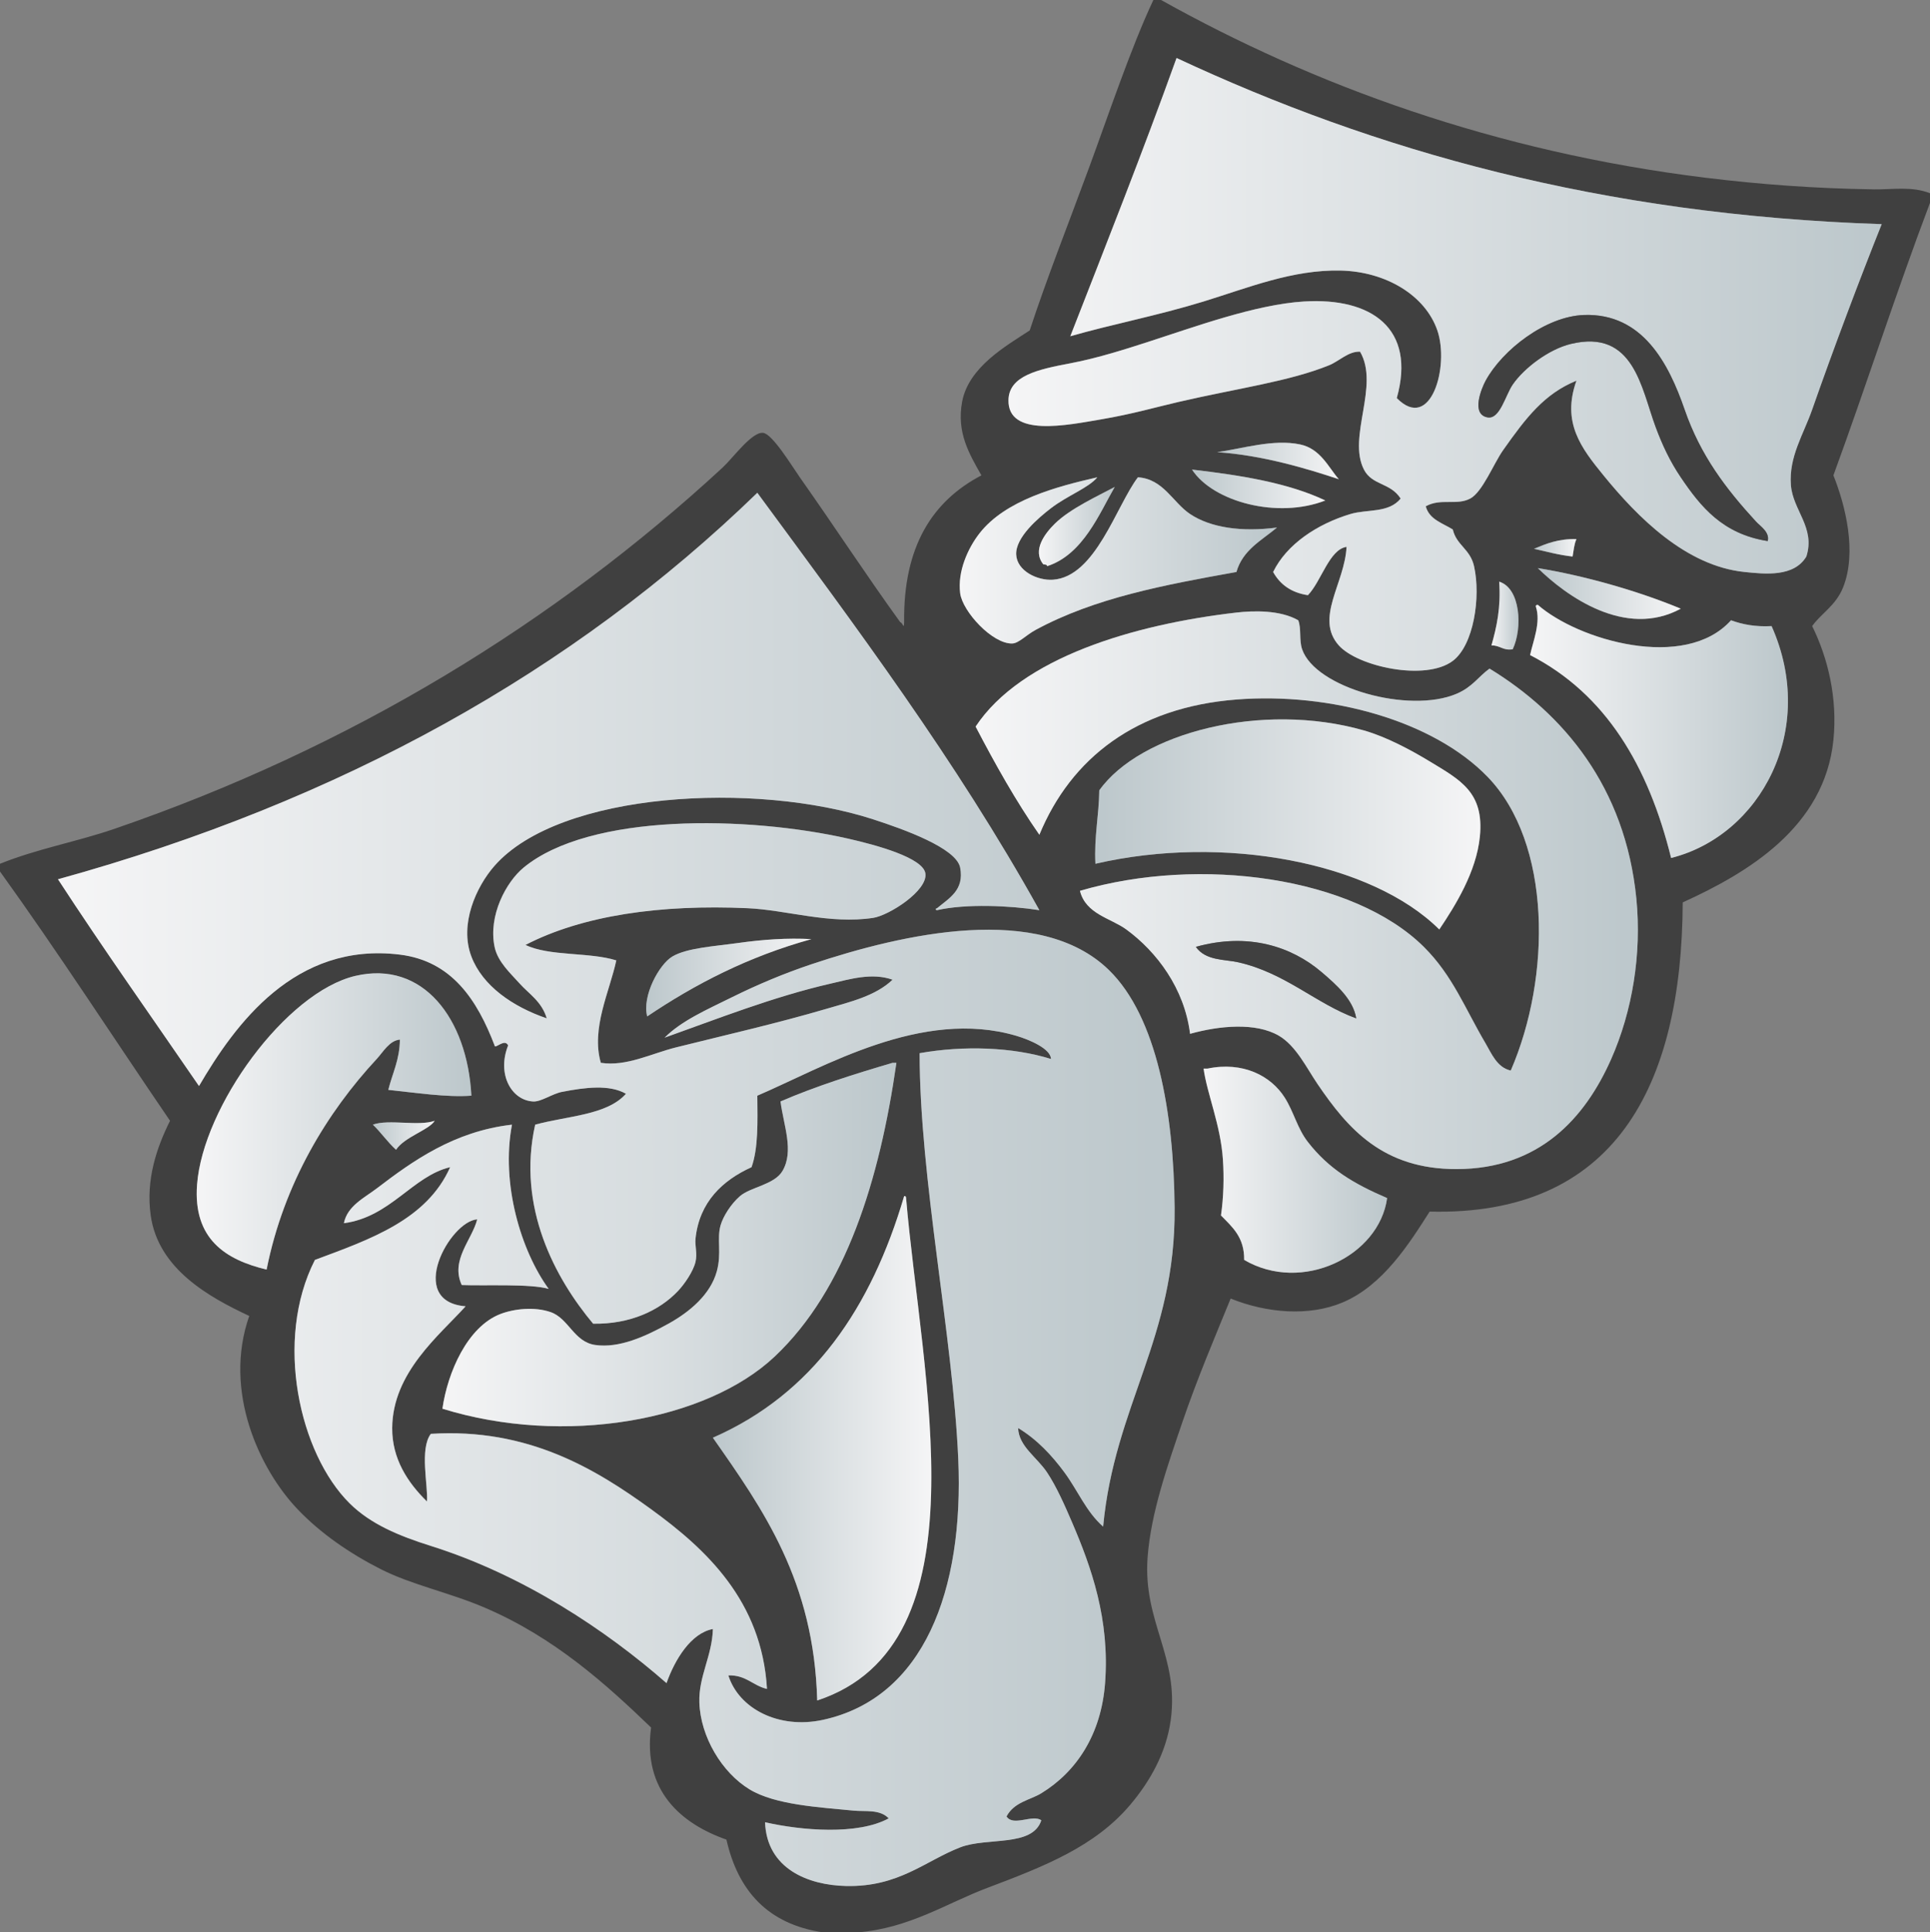 <?xml version="1.0" encoding="utf-8"?>
<!-- Generator: Adobe Illustrator 19.2.1, SVG Export Plug-In . SVG Version: 6.00 Build 0)  -->
<svg version="1.1" xmlns="http://www.w3.org/2000/svg" xmlns:xlink="http://www.w3.org/1999/xlink" x="0px" y="0px"
	 viewBox="0 0 205.214 205.419" enable-background="new 0 0 205.214 205.419" xml:space="preserve">
<rect x="0" y="0" width="205.214" height="205.419" fill="#808080" stroke="none"/>
<g id="Art">
	<g>
		<g>
			<path fill-rule="evenodd" clip-rule="evenodd" fill="#404040" d="M122.635,0c0.274,0,0.549,0,0.822,0
				c16.19,9.047,35.497,16.146,57.929,18.899c5.681,0.696,11.489,1.135,17.871,1.232c1.953,0.029,4.028-0.355,5.957,0.41
				c0,0.343,0,0.686,0,1.027c-3.595,9.484-6.763,19.393-10.27,28.964c1.289,3.229,2.521,8.184,1.027,11.915
				c-0.777,1.938-2.316,2.748-3.287,4.108c1.668,3.364,2.717,7.657,2.26,12.119c-0.951,9.283-9.141,14.124-16.023,17.256
				c-0.09,19.699-7.318,33.352-26.91,32.867c-2.187,3.441-4.981,7.855-9.244,9.654c-3.578,1.511-8.059,1.14-11.914-0.41
				c-1.643,4.02-3.557,8.512-5.135,13.146c-1.549,4.549-3.35,9.62-3.697,14.379c-0.503,6.86,3.373,10.526,2.465,17.256
				c-0.477,3.527-2.23,6.575-4.314,9.038c-3.738,4.42-9.057,6.518-15.201,8.833c-4.357,1.643-8.239,4.268-13.762,4.725
				c-1.233,0-2.465,0-3.698,0c-5.844-0.866-9.031-4.39-10.271-9.86c-4.812-1.693-8.919-5.187-8.011-11.914
				c-4.74-4.561-10.238-9.556-17.666-12.736c-3.845-1.646-7.752-2.413-11.093-4.108c-3.255-1.651-6.354-3.768-8.833-6.367
				c-4.019-4.218-7.95-12.518-5.135-20.543c-4.273-1.999-9.676-4.986-10.477-10.682c-0.535-3.8,0.632-7.212,2.054-10.065
				C12.051,110.311,6.221,101.282,0,92.644c0-0.273,0-0.548,0-0.821c3.977-1.602,8.16-2.34,12.12-3.697
				c25.264-8.664,46.884-21.966,64.707-38.414c1.115-1.029,3.121-3.832,4.313-3.697c1,0.112,3.086,3.564,3.903,4.725
				c3.9,5.533,6.894,10.162,10.682,15.406c0.276,0.042,0.382,0.854,0.411,0c-0.102-8.044,3.003-12.883,8.217-15.612
				c-1.31-2.302-2.648-4.559-2.055-7.806c0.68-3.709,4.68-5.958,7.189-7.601c1.85-5.63,4.123-11.352,6.368-17.46
				C117.824,12.313,120.303,4.934,122.635,0z M125.101,6.163c-3.604,10.024-7.473,19.779-11.298,29.58
				c4.35-1.256,9.287-2.193,14.174-3.697c4.759-1.465,9.479-3.405,14.584-3.287c4.806,0.112,8.989,2.635,10.271,6.368
				c1.301,3.789-0.689,10.874-4.314,7.19c2.072-7.418-2.701-10.71-9.859-10.271c-5.178,0.317-11.665,2.714-16.639,4.313
				c-2.062,0.663-5.217,1.693-8.217,2.26c-3.415,0.644-6.523,1.311-6.574,3.903c-0.078,4.004,6.301,2.659,9.861,2.054
				c3.334-0.566,5.739-1.275,8.216-1.849c6.338-1.466,11.763-2.177,16.022-3.903c1.048-0.424,2.068-1.508,3.287-1.438
				c2.103,3.633-1.373,9.061,0.411,12.531c0.876,1.703,2.81,1.365,3.903,3.081c-1.285,1.573-3.549,1.104-5.342,1.643
				c-3.512,1.054-6.776,3.203-8.217,6.162c0.734,1.32,1.912,2.196,3.698,2.465c1.427-1.474,2.274-4.869,4.108-5.136
				c-0.189,3.873-3.404,7.581-0.822,10.477c2.005,2.248,9.21,3.831,12.12,1.643c2.227-1.674,2.994-6.795,2.259-10.065
				c-0.412-1.84-1.863-2.212-2.259-3.903c-1.095-0.686-2.503-1.058-2.876-2.465c1.592-0.894,3.268-0.056,4.725-0.821
				c1.302-0.685,2.49-3.715,3.492-5.136c2.449-3.475,4.395-6.009,7.806-7.396c-1.595,4.464,0.525,7.18,2.876,10.065
				c3.645,4.477,8.773,9.635,14.996,10.271c2.193,0.225,5.254,0.56,6.573-1.643c0.986-3.078-1.439-4.903-1.644-7.601
				c-0.229-3.005,1.33-5.357,2.26-8.012c2.272-6.49,5.092-13.966,7.395-19.72C170.18,22.846,146.149,15.995,125.101,6.163z
				 M142.355,50.944c-1.111-1.271-1.941-3.236-4.107-3.697c-2.864-0.609-6.235,0.471-8.834,0.821
				C134.233,48.384,139.018,49.832,142.355,50.944z M140.918,53.204c-3.947-1.873-8.961-2.679-14.174-3.286
				C128.977,53.345,135.84,55.187,140.918,53.204z M104.147,56.696c-1.226,1.569-2.353,4.049-2.054,6.368
				c0.251,1.95,3.444,5.414,5.546,5.341c0.683-0.024,1.476-0.901,2.465-1.438c6.313-3.419,13.681-4.786,21.364-6.163
				c0.666-2.347,2.674-3.351,4.313-4.725c-3.755,0.497-7.067,0.018-9.244-1.438c-1.835-1.229-2.841-3.732-5.546-3.903
				c-2.302,3.021-4.496,10.582-9.039,10.887c-1.637,0.11-3.82-0.925-3.902-2.67c-0.086-1.823,2.349-3.896,3.697-4.931
				c1.784-1.366,3.985-2.147,4.93-3.286C112.346,51.725,106.91,53.159,104.147,56.696z M112.159,55.668
				c-1.052,1.034-2.429,2.82-1.233,4.313c0.16,0.046,0.406,0.006,0.412,0.206c3.834-1.232,5.579-5.649,7.189-8.422
				C116.77,52.71,113.802,54.054,112.159,55.668z M50.122,101.683c-1.31-3.436,0.514-7.438,2.465-9.655
				c6.958-7.901,27.8-8.974,40.262-4.931c3.194,1.037,8.849,3.042,9.244,5.137c0.451,2.39-1.175,3.233-2.465,4.313
				c-0.114-0.001-0.233,0.166,0,0.205c3.086-0.704,7.754-0.493,10.887,0c-8.861-15.927-19.482-30.092-29.991-44.37
				C60.984,71.325,36.318,85.139,6.163,93.465c4.864,7.462,9.981,14.67,14.996,21.98c3.836-6.555,10.188-15.35,21.364-13.969
				c5.538,0.685,8.219,4.836,10.065,9.655c0.011,0.452,1.081-0.799,1.438,0c-1.215,3.063,0.36,5.841,2.67,5.957
				c0.848,0.042,2.02-0.823,3.081-1.027c2.481-0.478,5.019-0.795,6.779,0.205c-2.021,2.293-6.277,2.351-9.654,3.287
				c-1.964,8.8,2.139,16.346,6.163,21.158c3.928,0.068,7.064-1.398,9.038-3.492c0.678-0.719,1.611-2.071,1.849-3.081
				c0.21-0.892-0.077-1.725,0-2.465c0.405-3.896,2.87-6.197,5.957-7.601c0.725-2.015,0.643-4.835,0.616-7.601
				c7.054-3.02,17.481-9.322,27.526-6.368c1.418,0.417,3.67,1.377,3.697,2.465c-4.078-1.268-9.273-1.449-13.968-0.616
				c0.015,13.439,3.529,29.95,4.109,43.138c0.615,14.012-3.675,25.398-14.38,27.732c-4.703,1.025-8.954-1.189-10.065-4.726
				c1.903-0.055,2.602,1.096,4.108,1.439c-0.543-9.364-6.49-14.87-12.325-19.104c-5.886-4.27-13.071-8.66-23.418-8.012
				c-1.22,1.607-0.276,5.535-0.411,7.189c-2.067-2.023-3.719-4.555-3.697-7.806c0.039-5.907,5.009-9.847,7.806-12.941
				c-6.376-0.51-1.682-9.046,1.233-9.244c-0.554,2.192-2.87,4.324-1.644,6.984c2.488,0.101,7.326-0.158,9.244,0.41
				c-2.952-4.061-5.092-11.182-3.903-17.46c-6.152,0.702-10.559,3.859-14.379,6.778c-1.303,0.995-3.13,1.854-3.493,3.698
				c4.962-0.657,7.308-5.013,11.298-5.957c-2.482,5.598-8.493,7.666-14.379,9.859c-4.359,8.536-1.649,20.593,3.698,25.883
				c2.241,2.218,5.265,3.462,8.627,4.52c9.846,3.097,18.613,8.939,25.061,14.585c0.898-2.535,2.612-5.319,4.93-5.752
				c-0.077,2.861-1.527,5.039-1.438,7.806c0.117,3.648,2.399,7.462,5.341,9.244c2.737,1.659,7.433,1.898,11.093,2.26
				c1.176,0.116,2.765-0.171,3.697,0.821c-3.295,1.796-9.242,1.299-13.147,0.411c0.188,4.941,4.569,6.692,8.627,6.778
				c5.59,0.12,8.401-2.665,12.12-4.107c2.861-1.11,7.697,0.004,8.627-2.876c-0.908-0.676-2.992,0.697-3.697-0.411
				c0.802-1.533,2.531-1.75,3.697-2.465c3.74-2.292,6.364-6.235,6.779-11.709c0.516-6.789-1.473-12.342-3.492-17.05
				c-0.785-1.831-1.674-3.846-2.67-5.341c-1.102-1.652-3.014-2.775-3.082-4.725c1.984,1.189,3.586,2.899,4.93,4.725
				c1.419,1.926,2.324,4.201,4.109,5.752c1.212-12.929,7.72-20.01,7.6-33.895c-0.086-10.059-1.863-20.275-6.983-25.267
				c-7.355-7.171-21.831-3.896-31.635-0.616c-2.956,0.988-5.817,2.203-8.422,3.492c-2.701,1.336-5.39,2.505-7.19,4.313
				c5.609-1.998,11.525-4.341,17.666-5.751c2.032-0.468,4.39-1.19,6.573-0.411c-1.809,1.727-4.488,2.349-6.984,3.081
				c-5.319,1.562-10.752,2.795-16.022,4.108c-2.653,0.661-5.301,2.063-8.012,1.644c-1.068-3.652,0.955-7.636,1.644-10.888
				c-2.866-0.899-7.116-0.416-9.655-1.644c6.06-3.136,14.344-4.324,23.624-3.902c4.149,0.189,8.715,1.734,13.352,1.026
				c1.677-0.256,5.816-2.891,5.546-4.725c-0.244-1.658-5.18-3.009-8.217-3.697c-10.705-2.428-27.453-2.736-34.51,3.082
				c-1.845,1.52-3.774,5.089-3.082,8.422c0.333,1.605,1.709,2.825,2.67,3.903c0.974,1.091,2.353,1.908,2.875,3.696
				C54.484,107.006,51.306,104.787,50.122,101.683z M163.104,58.339c1.345,0.298,2.625,0.66,4.107,0.821
				c0.114-0.64,0.168-1.338,0.411-1.849C165.715,57.253,164.41,57.797,163.104,58.339z M178.715,64.707
				c-4.492-1.875-10.303-3.528-15.201-4.313C166.508,63.33,172.808,67.912,178.715,64.707z M158.584,68.61
				c0.912-0.021,1.205,0.575,2.26,0.411c1.066-2.241,0.842-6.492-1.438-7.189C159.6,64.56,159.145,66.637,158.584,68.61z
				 M162.691,69.637c8.053,4.136,12.582,11.795,14.996,21.569c9.496-2.386,15.599-13.638,10.682-24.65
				c-1.738,0.095-3.107-0.179-4.314-0.616c-4.888,5.444-16.274,2.106-20.542-1.644c-0.125,0.012-0.243,0.031-0.205,0.205
				C163.861,66.154,163.005,68.167,162.691,69.637z M131.469,65.118c-10.909,1.26-22.873,4.785-27.732,12.12
				c2.09,4.005,4.277,7.911,6.779,11.503c3.374-8.166,10.317-13.547,20.953-14.379c10.016-0.783,20.937,2.262,26.704,8.217
				c6.816,7.039,6.786,21.256,2.466,31.224c-1.469-0.317-2.064-1.852-2.672-2.876c-2.17-3.665-3.494-7.217-6.572-10.271
				c-7.474-7.414-23.774-9.705-36.565-5.958c0.622,2.489,3.278,2.9,4.931,4.109c3.227,2.36,6.177,6.25,6.778,11.092
				c3.116-0.87,6.993-1.236,9.449,0.206c1.826,1.072,2.946,3.427,4.108,5.136c3.213,4.725,6.929,9.055,14.791,9.038
				c8.752-0.019,13.627-5.361,16.434-11.709c2.243-5.077,3.252-11.156,2.67-17.05c-1.175-11.892-7.787-19.669-15.611-24.445
				c-1.177,0.845-1.807,1.95-3.492,2.671c-5.078,2.171-15.038-0.64-16.434-4.725c-0.339-0.99-0.063-2.166-0.411-3.081
				C136.117,64.83,133.268,64.911,131.469,65.118z M157.352,88.947c0.476-4.717-2.056-6.021-5.342-8.012
				c-2.019-1.224-4.602-2.605-6.983-3.286c-10.87-3.106-23.795,0.263-28.142,6.367c-0.036,2.704-0.557,4.922-0.411,7.807
				c13.627-3.158,29.392-0.151,36.564,6.984C154.77,96.231,156.975,92.675,157.352,88.947z M78.47,100.245
				c-2.498,0.352-5.436,0.515-6.984,1.438c-1.404,0.838-3.238,4.197-2.67,6.367c5.113-3.446,10.755-6.363,17.461-8.217
				C83.764,99.687,81.081,99.876,78.47,100.245z M37.797,103.737c-7.396,1.724-16.22,13.917-16.844,22.186
				c-0.439,5.807,3.057,7.999,7.394,9.038c1.829-9.188,6.466-16.747,11.709-22.391c0.675-0.727,1.352-1.967,2.465-2.054
				c-0.026,2.164-0.801,3.581-1.233,5.34c2.737,0.286,6.283,0.824,8.833,0.617C49.687,108.275,44.97,102.065,37.797,103.737z
				 M82.989,117.089c0.335,2.577,1.459,5.273,0.206,7.395c-0.861,1.458-3.394,1.697-4.519,2.671
				c-0.95,0.822-1.773,2.125-2.054,3.081c-0.426,1.448,0.134,2.971-0.411,4.93c-0.673,2.42-2.825,4.266-5.135,5.547
				c-2.415,1.338-5.238,2.64-7.806,2.26c-2.257-0.334-2.804-2.829-4.725-3.492c-1.74-0.601-3.915-0.345-5.341,0.205
				c-3.509,1.354-5.613,6.205-6.163,10.065c12.923,4.002,28.066,1.305,35.332-5.546c7.581-7.148,11.159-18.802,12.941-31.224
				c-0.137,0-0.273,0-0.411,0C90.777,114.195,86.718,115.477,82.989,117.089z M139.069,121.403
				c-1.128-1.446-1.497-3.198-2.466-4.725c-1.467-2.314-4.437-3.868-8.217-3.081c-0.137,0-0.273,0-0.41,0
				c0.361,2.667,1.807,5.975,2.054,9.654c0.129,1.917,0.079,3.957-0.205,5.957c1.183,1.214,2.497,2.297,2.465,4.725
				c6.149,3.604,14.357-0.395,15.201-6.573C143.875,125.806,141.289,124.249,139.069,121.403z M39.646,119.554
				c0.875,0.837,1.563,1.86,2.465,2.67c0.893-1.368,3.513-2.1,4.108-3.081C44.505,119.757,41.36,118.94,39.646,119.554z
				 M75.8,152.833c5.361,7.648,10.758,15.262,11.092,27.936c18.051-5.954,11.076-34.392,9.45-53.409
				c-0.012-0.125-0.031-0.243-0.206-0.205C92.641,138.998,86.467,148.162,75.8,152.833z"/>
			<linearGradient id="SVGID_1798263hklfnvz_" gradientUnits="userSpaceOnUse" x1="107.228" y1="38.731" x2="200.078" y2="38.731">
				<stop  offset="0" style="stop-color:#F5F5F6"/>
				<stop  offset="1" style="stop-color:#BCC7CB"/>
			</linearGradient>
			<path fill-rule="evenodd" clip-rule="evenodd" fill="url(#SVGID_1798263hklfnvz_)" d="M200.078,23.829c-2.303,5.754-5.122,13.229-7.395,19.72
				c-0.93,2.654-2.488,5.007-2.26,8.012c0.205,2.697,2.63,4.522,1.644,7.601c-1.319,2.203-4.38,1.868-6.573,1.643
				c-6.223-0.637-11.352-5.795-14.996-10.271c-2.351-2.886-4.471-5.602-2.876-10.065c-3.411,1.387-5.357,3.921-7.806,7.396
				c-1.002,1.421-2.19,4.451-3.492,5.136c-1.457,0.766-3.133-0.072-4.725,0.821c0.373,1.407,1.781,1.779,2.876,2.465
				c0.395,1.691,1.847,2.063,2.259,3.903c0.735,3.271-0.032,8.392-2.259,10.065c-2.91,2.188-10.115,0.604-12.12-1.643
				c-2.582-2.896,0.634-6.604,0.822-10.477c-1.834,0.267-2.682,3.662-4.108,5.136c-1.786-0.269-2.964-1.145-3.698-2.465
				c1.44-2.959,4.705-5.108,8.217-6.162c1.793-0.539,4.057-0.07,5.342-1.643c-1.094-1.716-3.027-1.378-3.903-3.081
				c-1.784-3.471,1.691-8.898-0.411-12.531c-1.219-0.07-2.239,1.014-3.287,1.438c-4.26,1.727-9.685,2.438-16.022,3.903
				c-2.477,0.573-4.882,1.282-8.216,1.849c-3.561,0.605-9.939,1.95-9.861-2.054c0.051-2.592,3.159-3.259,6.574-3.903
				c3-0.566,6.154-1.597,8.217-2.26c4.974-1.6,11.461-3.996,16.639-4.313c7.158-0.438,11.932,2.854,9.859,10.271
				c3.626,3.684,5.615-3.401,4.314-7.19c-1.282-3.733-5.466-6.256-10.271-6.368c-5.105-0.118-9.825,1.822-14.584,3.287
				c-4.887,1.504-9.824,2.441-14.174,3.697c3.825-9.801,7.694-19.557,11.298-29.58C146.149,15.995,170.18,22.846,200.078,23.829z
				 M186.727,55.463c-3.225-3.513-5.918-7.042-7.602-11.915c-1.7-4.925-4.472-10.264-10.682-10.064
				c-4.098,0.131-8.693,3.711-10.477,6.983c-0.432,0.794-1.599,3.591,0.206,3.903c1.309,0.226,1.883-2.345,2.671-3.492
				c1.213-1.767,3.847-3.751,6.162-4.313c6.729-1.634,7.5,4.695,9.039,8.833c0.711,1.913,1.528,3.652,2.67,5.341
				c2.125,3.142,4.451,6.027,9.244,6.778C188.203,56.571,187.145,55.918,186.727,55.463z"/>
			<path fill-rule="evenodd" clip-rule="evenodd" fill="#404040" d="M187.959,57.517c-4.793-0.751-7.119-3.637-9.244-6.778
				c-1.142-1.688-1.959-3.428-2.67-5.341c-1.539-4.138-2.311-10.467-9.039-8.833c-2.315,0.563-4.949,2.547-6.162,4.313
				c-0.788,1.147-1.362,3.718-2.671,3.492c-1.805-0.313-0.638-3.109-0.206-3.903c1.783-3.272,6.379-6.853,10.477-6.983
				c6.21-0.199,8.981,5.14,10.682,10.064c1.684,4.873,4.377,8.402,7.602,11.915C187.145,55.918,188.203,56.571,187.959,57.517z"/>
			<linearGradient id="SVGID_2798263hklfnvz_" gradientUnits="userSpaceOnUse" x1="126.744" y1="51.968" x2="140.918" y2="51.968">
				<stop  offset="0" style="stop-color:#BCC7CB"/>
				<stop  offset="1" style="stop-color:#F5F5F6"/>
			</linearGradient>
			<path fill-rule="evenodd" clip-rule="evenodd" fill="url(#SVGID_2798263hklfnvz_)" d="M126.744,49.917c5.213,0.607,10.227,1.413,14.174,3.286
				C135.84,55.187,128.977,53.345,126.744,49.917z"/>
			<linearGradient id="SVGID_3798263hklfnvz_" gradientUnits="userSpaceOnUse" x1="110.463" y1="55.977" x2="118.527" y2="55.977">
				<stop  offset="0" style="stop-color:#F5F5F6"/>
				<stop  offset="1" style="stop-color:#BCC7CB"/>
			</linearGradient>
			<path fill-rule="evenodd" clip-rule="evenodd" fill="url(#SVGID_3798263hklfnvz_)" d="M118.527,51.766c-1.61,2.772-3.355,7.189-7.189,8.422
				c-0.006-0.2-0.252-0.16-0.412-0.206c-1.195-1.493,0.182-3.279,1.233-4.313C113.802,54.054,116.77,52.71,118.527,51.766z"/>
			<linearGradient id="SVGID_4798263hklfnvz_" gradientUnits="userSpaceOnUse" x1="163.103" y1="58.234" x2="167.622" y2="58.234">
				<stop  offset="0" style="stop-color:#BCC7CB"/>
				<stop  offset="1" style="stop-color:#F5F5F6"/>
			</linearGradient>
			<path fill-rule="evenodd" clip-rule="evenodd" fill="url(#SVGID_4798263hklfnvz_)" d="M167.622,57.312c-0.243,0.511-0.297,1.209-0.411,1.849
				c-1.482-0.161-2.763-0.524-4.107-0.821C164.41,57.797,165.715,57.253,167.622,57.312z"/>
			<linearGradient id="SVGID_5798263hklfnvz_" gradientUnits="userSpaceOnUse" x1="163.514" y1="63.096" x2="178.715" y2="63.096">
				<stop  offset="0" style="stop-color:#BCC7CB"/>
				<stop  offset="1" style="stop-color:#F5F5F6"/>
			</linearGradient>
			<path fill-rule="evenodd" clip-rule="evenodd" fill="url(#SVGID_5798263hklfnvz_)" d="M163.514,60.393c4.898,0.785,10.709,2.439,15.201,4.313
				C172.808,67.912,166.508,63.33,163.514,60.393z"/>
			<linearGradient id="SVGID_6798263hklfnvz_" gradientUnits="userSpaceOnUse" x1="158.584" y1="65.441" x2="161.458" y2="65.441">
				<stop  offset="0" style="stop-color:#F5F5F6"/>
				<stop  offset="1" style="stop-color:#BCC7CB"/>
			</linearGradient>
			<path fill-rule="evenodd" clip-rule="evenodd" fill="url(#SVGID_6798263hklfnvz_)" d="M159.406,61.832c2.279,0.697,2.504,4.948,1.438,7.189
				c-1.055,0.164-1.348-0.433-2.26-0.411C159.145,66.637,159.6,64.56,159.406,61.832z"/>
			<linearGradient id="SVGID_7798263hklfnvz_" gradientUnits="userSpaceOnUse" x1="162.691" y1="77.751" x2="190.111" y2="77.751">
				<stop  offset="0" style="stop-color:#F5F5F6"/>
				<stop  offset="1" style="stop-color:#BCC7CB"/>
			</linearGradient>
			<path fill-rule="evenodd" clip-rule="evenodd" fill="url(#SVGID_7798263hklfnvz_)" d="M163.309,64.501c-0.038-0.174,0.08-0.193,0.205-0.205
				c4.267,3.75,15.654,7.088,20.542,1.644c1.206,0.438,2.575,0.711,4.314,0.616c4.917,11.013-1.186,22.265-10.682,24.65
				c-2.414-9.774-6.943-17.434-14.996-21.569C163.005,68.167,163.861,66.154,163.309,64.501z"/>
			<linearGradient id="SVGID_8798263hklfnvz_" gradientUnits="userSpaceOnUse" x1="103.736" y1="94.635" x2="174.152" y2="94.635">
				<stop  offset="0" style="stop-color:#F5F5F6"/>
				<stop  offset="1" style="stop-color:#BCC7CB"/>
			</linearGradient>
			<path fill-rule="evenodd" clip-rule="evenodd" fill="url(#SVGID_8798263hklfnvz_)" d="M138.042,65.94c0.349,0.915,0.072,2.091,0.411,3.081
				c1.396,4.085,11.355,6.896,16.434,4.725c1.685-0.721,2.315-1.826,3.492-2.671c7.824,4.776,14.437,12.554,15.611,24.445
				c0.582,5.894-0.427,11.973-2.67,17.05c-2.807,6.348-7.682,11.689-16.434,11.709c-7.862,0.017-11.578-4.313-14.791-9.038
				c-1.162-1.709-2.282-4.063-4.108-5.136c-2.456-1.442-6.333-1.076-9.449-0.206c-0.602-4.842-3.552-8.731-6.778-11.092
				c-1.652-1.209-4.309-1.62-4.931-4.109c12.791-3.747,29.092-1.456,36.565,5.958c3.078,3.054,4.402,6.605,6.572,10.271
				c0.607,1.024,1.203,2.559,2.672,2.876c4.32-9.968,4.35-24.185-2.466-31.224c-5.767-5.955-16.688-9-26.704-8.217
				c-10.636,0.832-17.579,6.213-20.953,14.379c-2.502-3.592-4.689-7.498-6.779-11.503c4.859-7.335,16.823-10.86,27.732-12.12
				C133.268,64.911,136.117,64.83,138.042,65.94z M140.507,103.326c-3.182-2.709-7.784-4.226-13.352-2.67
				c1.045,1.487,3.059,1.313,4.52,1.643c5.012,1.135,8.266,4.41,12.531,5.957C143.888,106.265,142.113,104.694,140.507,103.326z"/>
			<linearGradient id="SVGID_9798263hklfnvz_" gradientUnits="userSpaceOnUse" x1="116.447" y1="87.64" x2="157.409" y2="87.64">
				<stop  offset="0" style="stop-color:#BCC7CB"/>
				<stop  offset="1" style="stop-color:#F5F5F6"/>
			</linearGradient>
			<path fill-rule="evenodd" clip-rule="evenodd" fill="url(#SVGID_9798263hklfnvz_)" d="M153.037,98.807
				c-7.173-7.136-22.938-10.143-36.564-6.984c-0.146-2.885,0.375-5.103,0.411-7.807c4.348-6.104,17.272-9.474,28.142-6.367
				c2.382,0.681,4.965,2.063,6.983,3.286c3.286,1.991,5.817,3.295,5.342,8.012C156.975,92.675,154.77,96.231,153.037,98.807z"/>
			<linearGradient id="SVGID_10798263hklfnvz_" gradientUnits="userSpaceOnUse" x1="68.71" y1="103.917" x2="86.276" y2="103.917">
				<stop  offset="0" style="stop-color:#BCC7CB"/>
				<stop  offset="1" style="stop-color:#F5F5F6"/>
			</linearGradient>
			<path fill-rule="evenodd" clip-rule="evenodd" fill="url(#SVGID_10798263hklfnvz_)" d="M86.276,99.833c-6.706,1.854-12.348,4.771-17.461,8.217
				c-0.567-2.17,1.266-5.529,2.67-6.367c1.548-0.924,4.486-1.086,6.984-1.438C81.081,99.876,83.764,99.687,86.276,99.833z"/>
			<path fill-rule="evenodd" clip-rule="evenodd" fill="#404040" d="M144.205,108.255c-4.266-1.547-7.52-4.822-12.531-5.957
				c-1.461-0.33-3.475-0.155-4.52-1.643c5.568-1.556,10.171-0.039,13.352,2.67C142.113,104.694,143.888,106.265,144.205,108.255z"/>
			<linearGradient id="SVGID_11798263hklfnvz_" gradientUnits="userSpaceOnUse" x1="20.916" y1="119.212" x2="50.122" y2="119.212">
				<stop  offset="0" style="stop-color:#F5F5F6"/>
				<stop  offset="1" style="stop-color:#BCC7CB"/>
			</linearGradient>
			<path fill-rule="evenodd" clip-rule="evenodd" fill="url(#SVGID_11798263hklfnvz_)" d="M50.122,116.473c-2.55,0.207-6.095-0.331-8.833-0.617
				c0.432-1.759,1.206-3.176,1.233-5.34c-1.113,0.087-1.79,1.327-2.465,2.054c-5.244,5.643-9.881,13.202-11.709,22.391
				c-4.338-1.039-7.833-3.231-7.394-9.038c0.624-8.269,9.447-20.462,16.844-22.186C44.97,102.065,49.687,108.275,50.122,116.473z"/>
			<linearGradient id="SVGID_12798263hklfnvz_" gradientUnits="userSpaceOnUse" x1="47.041" y1="132.299" x2="95.314" y2="132.299">
				<stop  offset="0" style="stop-color:#F5F5F6"/>
				<stop  offset="1" style="stop-color:#BCC7CB"/>
			</linearGradient>
			<path fill-rule="evenodd" clip-rule="evenodd" fill="url(#SVGID_12798263hklfnvz_)" d="M94.904,112.981c0.137,0,0.274,0,0.411,0
				c-1.782,12.422-5.36,24.075-12.941,31.224c-7.266,6.851-22.409,9.548-35.332,5.546c0.55-3.86,2.653-8.712,6.163-10.065
				c1.426-0.55,3.601-0.806,5.341-0.205c1.921,0.663,2.468,3.158,4.725,3.492c2.568,0.38,5.391-0.922,7.806-2.26
				c2.311-1.281,4.462-3.127,5.135-5.547c0.545-1.959-0.015-3.482,0.411-4.93c0.281-0.956,1.104-2.259,2.054-3.081
				c1.125-0.974,3.658-1.213,4.519-2.671c1.253-2.121,0.129-4.817-0.206-7.395C86.718,115.477,90.777,114.195,94.904,112.981z"/>
			<linearGradient id="SVGID_13798263hklfnvz_" gradientUnits="userSpaceOnUse" x1="127.977" y1="124.344" x2="147.491" y2="124.344">
				<stop  offset="0" style="stop-color:#F5F5F6"/>
				<stop  offset="1" style="stop-color:#BCC7CB"/>
			</linearGradient>
			<path fill-rule="evenodd" clip-rule="evenodd" fill="url(#SVGID_13798263hklfnvz_)" d="M147.491,127.36
				c-0.845,6.178-9.052,10.177-15.201,6.573c0.032-2.428-1.282-3.511-2.465-4.725c0.284-2,0.334-4.04,0.205-5.957
				c-0.247-3.68-1.692-6.987-2.054-9.654c0.137,0,0.274,0,0.41,0c3.78-0.787,6.75,0.767,8.217,3.081
				c0.969,1.526,1.338,3.278,2.466,4.725C141.289,124.249,143.875,125.806,147.491,127.36z"/>
			<linearGradient id="SVGID_14798263hklfnvz_" gradientUnits="userSpaceOnUse" x1="75.8" y1="153.958" x2="99.026" y2="153.958">
				<stop  offset="0" style="stop-color:#BCC7CB"/>
				<stop  offset="1" style="stop-color:#F5F5F6"/>
			</linearGradient>
			<path fill-rule="evenodd" clip-rule="evenodd" fill="url(#SVGID_14798263hklfnvz_)" d="M96.136,127.155c0.174-0.038,0.194,0.08,0.206,0.205
				c1.626,19.018,8.602,47.455-9.45,53.409c-0.335-12.675-5.731-20.288-11.092-27.936C86.467,148.162,92.641,138.998,96.136,127.155
				z"/>
			<linearGradient id="SVGID_15798263hklfnvz_" gradientUnits="userSpaceOnUse" x1="129.414" y1="49.004" x2="142.356" y2="49.004">
				<stop  offset="0" style="stop-color:#BCC7CB"/>
				<stop  offset="1" style="stop-color:#F5F5F6"/>
			</linearGradient>
			<path fill-rule="evenodd" clip-rule="evenodd" fill="url(#SVGID_15798263hklfnvz_)" d="M129.414,48.068c2.599-0.351,5.97-1.431,8.834-0.821
				c2.166,0.461,2.996,2.426,4.107,3.697C139.018,49.832,134.233,48.384,129.414,48.068z"/>
			<linearGradient id="SVGID_16798263hklfnvz_" gradientUnits="userSpaceOnUse" x1="102.045" y1="59.572" x2="135.782" y2="59.572">
				<stop  offset="0" style="stop-color:#F5F5F6"/>
				<stop  offset="1" style="stop-color:#BCC7CB"/>
			</linearGradient>
			<path fill-rule="evenodd" clip-rule="evenodd" fill="url(#SVGID_16798263hklfnvz_)" d="M116.678,50.739c-0.944,1.139-3.146,1.92-4.93,3.286
				c-1.349,1.034-3.783,3.107-3.697,4.931c0.082,1.745,2.266,2.78,3.902,2.67c4.543-0.305,6.737-7.866,9.039-10.887
				c2.705,0.171,3.711,2.675,5.546,3.903c2.177,1.455,5.489,1.935,9.244,1.438c-1.64,1.373-3.647,2.378-4.313,4.725
				c-7.684,1.377-15.051,2.744-21.364,6.163c-0.989,0.536-1.782,1.413-2.465,1.438c-2.102,0.073-5.295-3.391-5.546-5.341
				c-0.299-2.319,0.828-4.799,2.054-6.368C106.91,53.159,112.346,51.725,116.678,50.739z"/>
			<linearGradient id="SVGID_17798263hklfnvz_" gradientUnits="userSpaceOnUse" x1="6.163" y1="126.438" x2="124.896" y2="126.438">
				<stop  offset="0" style="stop-color:#F5F5F6"/>
				<stop  offset="1" style="stop-color:#BCC7CB"/>
			</linearGradient>
			<path fill-rule="evenodd" clip-rule="evenodd" fill="url(#SVGID_17798263hklfnvz_)" d="M58.133,108.255c-0.523-1.788-1.901-2.605-2.875-3.696
				c-0.961-1.078-2.337-2.298-2.67-3.903c-0.692-3.333,1.237-6.902,3.082-8.422c7.057-5.818,23.805-5.51,34.51-3.082
				c3.037,0.688,7.973,2.039,8.217,3.697c0.27,1.834-3.87,4.469-5.546,4.725c-4.637,0.708-9.203-0.838-13.352-1.026
				c-9.279-0.422-17.563,0.767-23.624,3.902c2.539,1.228,6.789,0.744,9.655,1.644c-0.688,3.252-2.711,7.235-1.644,10.888
				c2.711,0.419,5.358-0.982,8.012-1.644c5.271-1.313,10.704-2.547,16.022-4.108c2.497-0.732,5.176-1.354,6.984-3.081
				c-2.184-0.779-4.541-0.057-6.573,0.411c-6.141,1.41-12.057,3.753-17.666,5.751c1.8-1.809,4.489-2.978,7.19-4.313
				c2.605-1.289,5.466-2.504,8.422-3.492c9.803-3.279,24.279-6.555,31.635,0.616c5.12,4.991,6.897,15.208,6.983,25.267
				c0.12,13.885-6.388,20.966-7.6,33.895c-1.785-1.551-2.69-3.826-4.109-5.752c-1.344-1.825-2.945-3.535-4.93-4.725
				c0.068,1.949,1.98,3.072,3.082,4.725c0.996,1.495,1.885,3.51,2.67,5.341c2.02,4.708,4.008,10.261,3.492,17.05
				c-0.415,5.474-3.039,9.417-6.779,11.709c-1.166,0.715-2.896,0.932-3.697,2.465c0.705,1.108,2.789-0.265,3.697,0.411
				c-0.93,2.88-5.766,1.766-8.627,2.876c-3.719,1.442-6.53,4.228-12.12,4.107c-4.059-0.086-8.439-1.837-8.627-6.778
				c3.904,0.888,9.852,1.385,13.147-0.411c-0.932-0.992-2.522-0.705-3.697-0.821c-3.66-0.361-8.355-0.601-11.093-2.26
				c-2.941-1.782-5.224-5.596-5.341-9.244c-0.089-2.767,1.361-4.944,1.438-7.806c-2.318,0.433-4.032,3.217-4.93,5.752
				c-6.448-5.646-15.215-11.488-25.061-14.585c-3.363-1.058-6.387-2.302-8.627-4.52c-5.347-5.29-8.057-17.347-3.698-25.883
				c5.886-2.193,11.898-4.262,14.379-9.859c-3.991,0.944-6.337,5.3-11.298,5.957c0.362-1.845,2.19-2.703,3.493-3.698
				c3.82-2.919,8.228-6.076,14.379-6.778c-1.189,6.278,0.951,13.399,3.903,17.46c-1.918-0.568-6.756-0.31-9.244-0.41
				c-1.226-2.66,1.089-4.792,1.644-6.984c-2.915,0.198-7.609,8.734-1.233,9.244c-2.797,3.095-7.767,7.034-7.806,12.941
				c-0.021,3.251,1.63,5.783,3.697,7.806c0.135-1.654-0.809-5.582,0.411-7.189c10.347-0.648,17.532,3.741,23.418,8.012
				c5.835,4.233,11.782,9.739,12.325,19.104c-1.506-0.343-2.205-1.493-4.108-1.439c1.111,3.536,5.362,5.751,10.065,4.726
				c10.705-2.335,14.995-13.721,14.38-27.732c-0.58-13.188-4.094-29.698-4.109-43.138c4.695-0.833,9.89-0.651,13.968,0.616
				c-0.027-1.088-2.279-2.048-3.697-2.465c-10.045-2.954-20.472,3.348-27.526,6.368c0.027,2.766,0.108,5.586-0.616,7.601
				c-3.087,1.403-5.552,3.705-5.957,7.601c-0.077,0.74,0.21,1.573,0,2.465c-0.238,1.01-1.171,2.362-1.849,3.081
				c-1.974,2.094-5.11,3.561-9.038,3.492c-4.023-4.813-8.126-12.358-6.163-21.158c3.377-0.936,7.634-0.994,9.654-3.287
				c-1.76-1-4.297-0.683-6.779-0.205c-1.061,0.204-2.233,1.069-3.081,1.027c-2.311-0.116-3.886-2.894-2.67-5.957
				c-0.357-0.799-1.427,0.452-1.438,0c-1.847-4.819-4.528-8.971-10.065-9.655c-11.176-1.381-17.527,7.414-21.364,13.969
				c-5.015-7.311-10.132-14.519-14.996-21.98c30.156-8.326,54.822-22.141,74.362-41.083c10.509,14.278,21.13,28.443,29.991,44.37
				c-3.133-0.493-7.801-0.704-10.887,0c-0.233-0.039-0.114-0.206,0-0.205c1.291-1.08,2.917-1.924,2.465-4.313
				c-0.396-2.095-6.05-4.1-9.244-5.137c-12.462-4.043-33.305-2.971-40.262,4.931c-1.952,2.217-3.775,6.22-2.465,9.655
				C51.306,104.787,54.484,107.006,58.133,108.255z"/>
			<linearGradient id="SVGID_18798263hklfnvz_" gradientUnits="userSpaceOnUse" x1="39.646" y1="120.684" x2="46.219" y2="120.684">
				<stop  offset="0" style="stop-color:#BCC7CB"/>
				<stop  offset="1" style="stop-color:#F5F5F6"/>
			</linearGradient>
			<path fill-rule="evenodd" clip-rule="evenodd" fill="url(#SVGID_18798263hklfnvz_)" d="M46.219,119.143c-0.595,0.981-3.215,1.713-4.108,3.081
				c-0.902-0.81-1.59-1.833-2.465-2.67C41.36,118.94,44.505,119.757,46.219,119.143z"/>
		</g>
	</g>
</g>
<g id="Text">
</g>
</svg>

